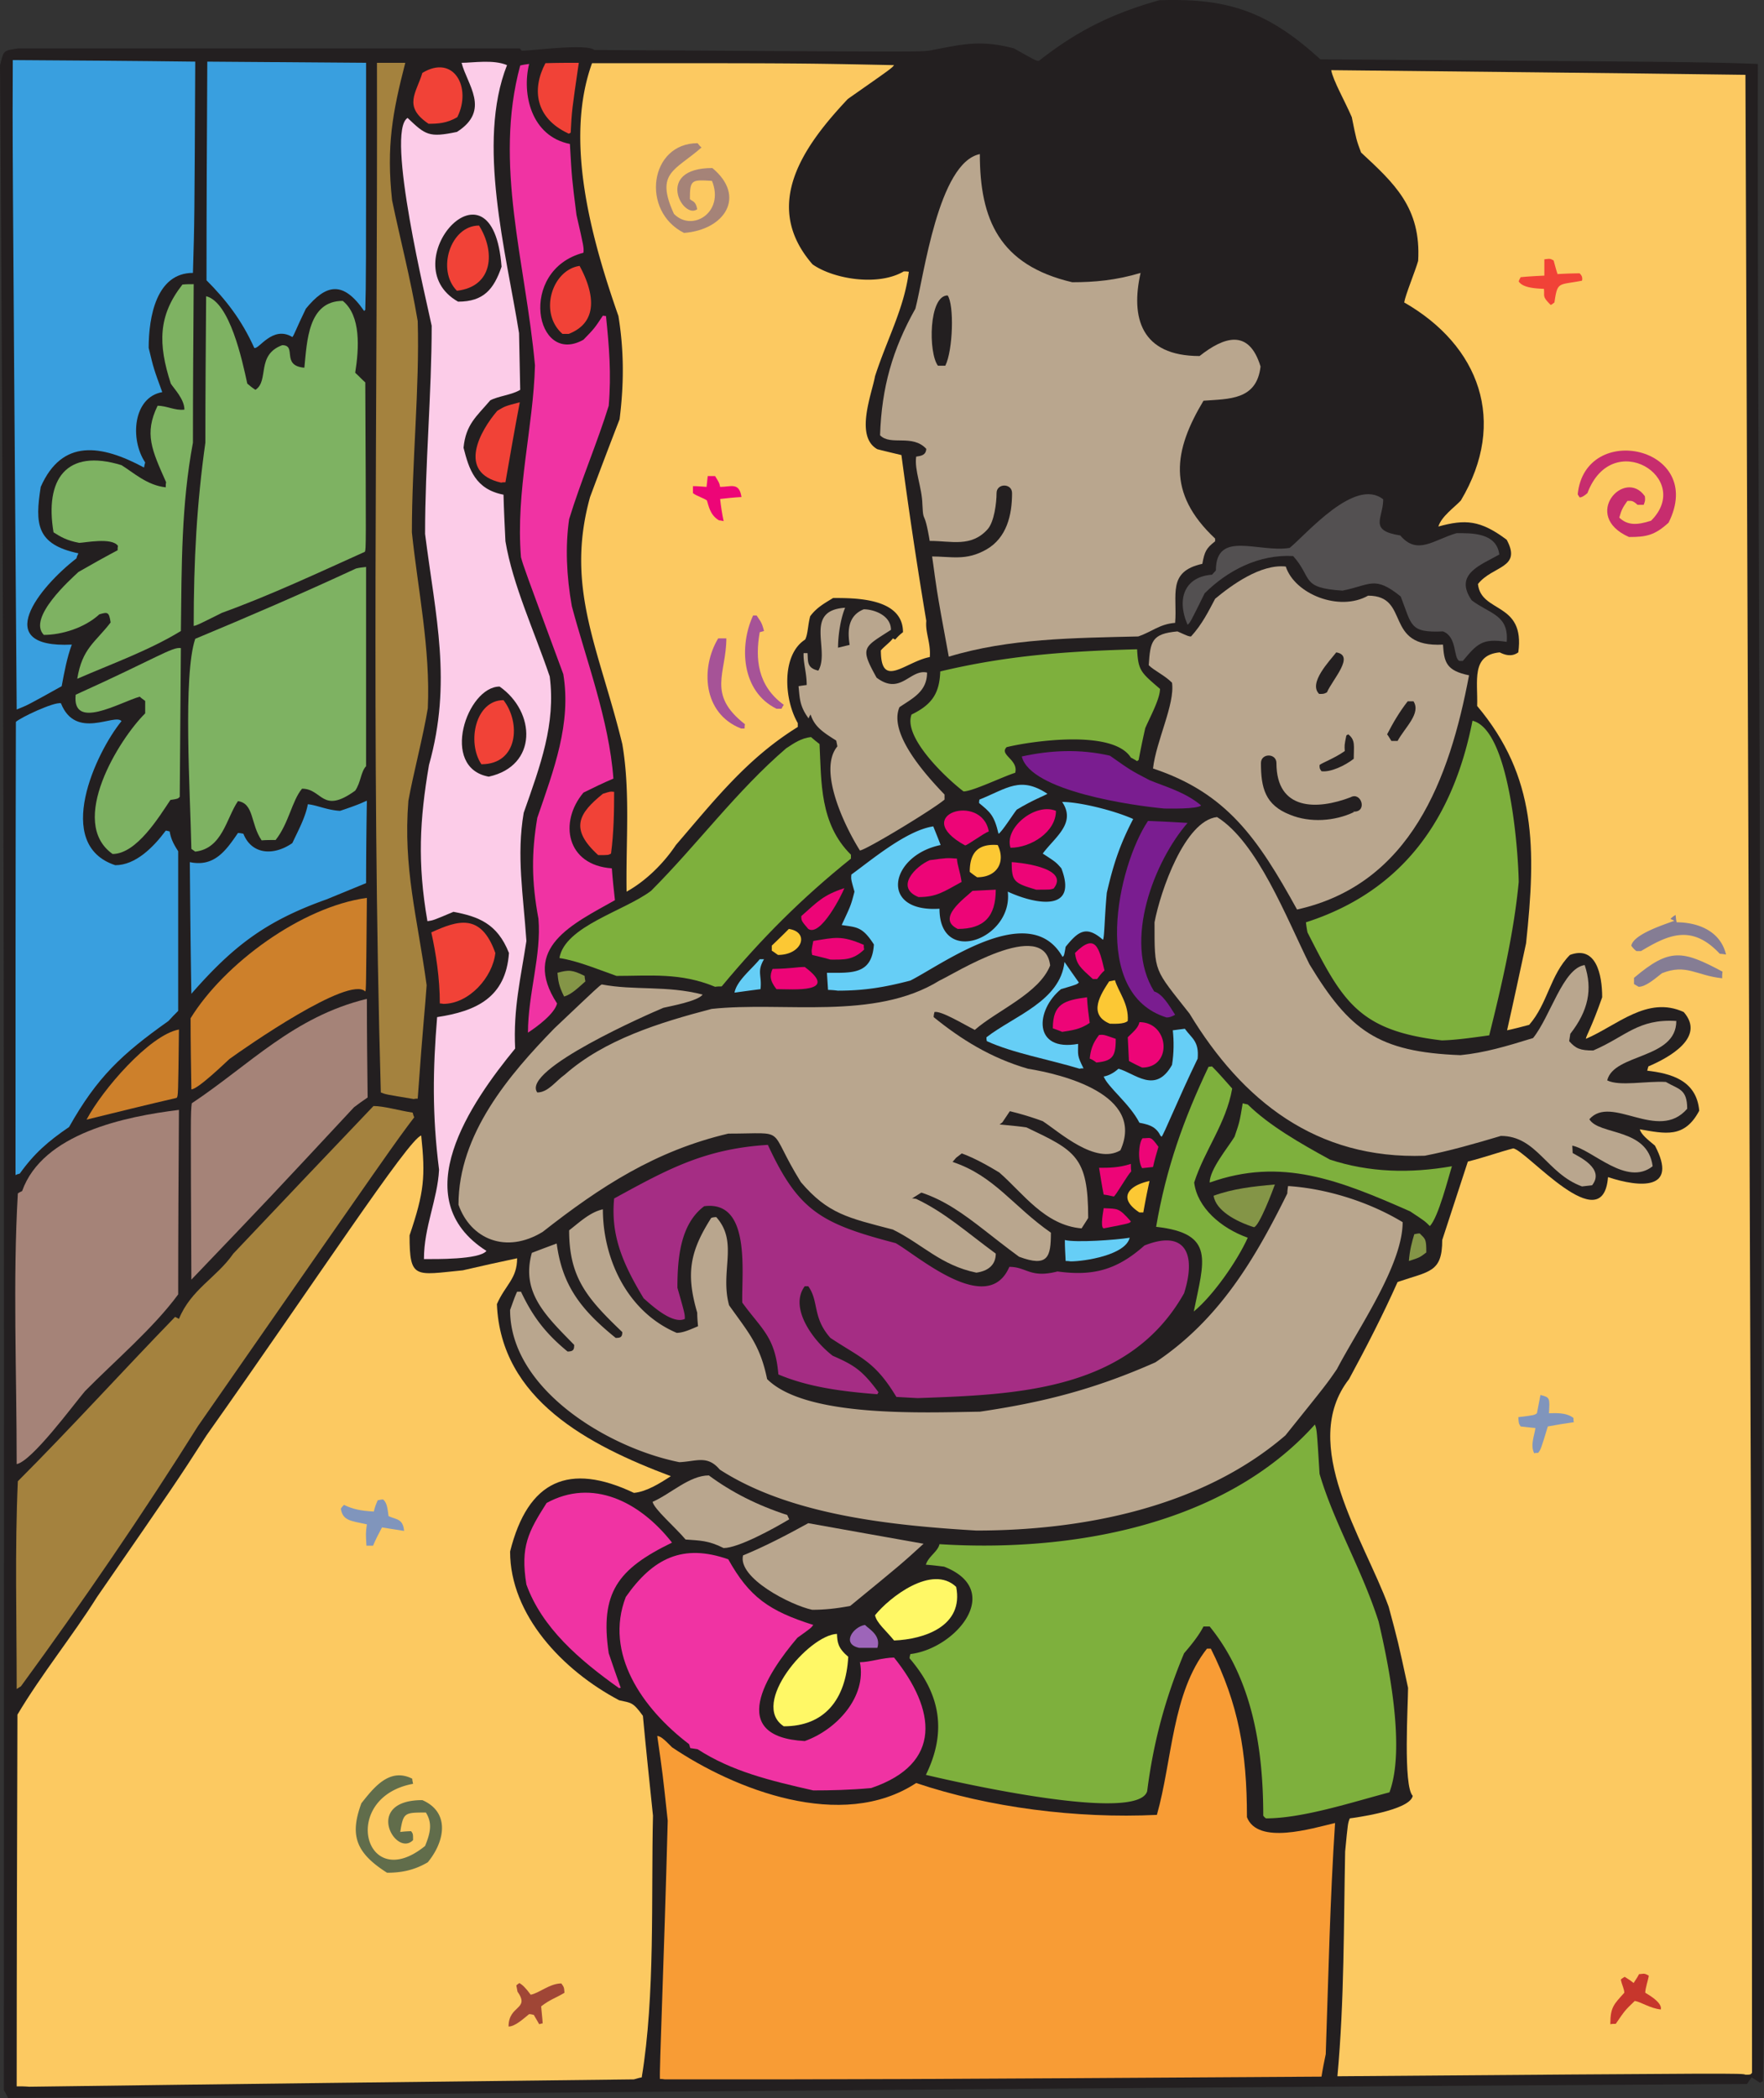 <svg xmlns="http://www.w3.org/2000/svg" width="181.717" height="216.026"><rect width="100%" height="100%" fill="#333333" stroke="none"/><path fill="#231f20" d="M.84 216.026c-.16-.281-.281-.559-.442-.8C.398 145.638.52 75.975 0 6.744c.398-1.598.316-1.52 1.879-1.758h51.668c.082.078.121.16.2.238 1.12 0 6.64-.758 7.48-.078 33.035.2 33.035.2 34.433.078 3.278-.598 5.16-1.2 8.797-.238 2.281 1.281 2.281 1.281 2.563 1.281 3.878-3.043 7.437-4.844 12.398-6.242 7.035-.238 11.156 1.121 16.594 6.082 39.394.277 39.394.277 45.074.476-.082 20.88.316 94.465.559 185.688.039 7.238.16 14.437-.04 22.035a.606.606 0 0 0-.28.16c-.321-.199-.602-.402-.88-.562-.203.242-.32.48-.48.68-59.871.363-119.7.8-179.125 1.44"/><path fill="#fcc961" d="M2.996 214.866c-.437-.04-.879-.04-1.277-.04 0-12.757.039-25.515.078-38.273 2.441-4.117 5.719-8.16 8.2-12.117 8.237-11.918 8.237-11.918 11.276-16.637 11.239-15.879 20.836-30.554 22.118-30.875.441 4.2.32 5.801-1.2 10.278 0 4.558.559 4.082 5.477 3.601 1.879-.441 3.719-.84 5.602-1.242 0 2.121-1.204 2.723-2.083 4.719.403 9.8 9.399 14.52 17.918 17.718-1.16.758-2.52 1.602-3.8 1.72-6.676-3.16-10.918-1.321-12.758 6.038 0 6.52 5.398 12.239 11.238 15.317 1.242.281 1.403.16 2.442 1.601.32 3.438.68 6.836 1.039 10.278-.2 8.398.238 18.476-1.16 26.953-.282.043-.52.12-.801.203-20.754.238-41.551.476-62.309.758"/><path fill="#f89c35" d="M68.465 214.108c-.2-.043-.36-.043-.48-.043-.079-.758.402-11.555.8-26.594-.52-4.84-.52-4.84-1.078-8.719.398 0 .918.563 1.52 1.16 6.398 4.32 17.476 8.72 25.152 3.68 7.48 2.52 16.52 3.68 24.797 3.281 1.597-5.64 1.558-12.558 5.16-17.117h.398c2.84 5.676 3.72 10.598 3.72 17.356 1.12 2.879 6.679 1.16 9.077.597-.52 7.84-.68 15.68-.96 23.797-.157.762-.317 1.52-.438 2.32-45.633.282-45.633.282-67.668.282"/><path fill="#fcc961" d="M137.773 213.788c.72-7.84.641-15.637.797-23.157.282-2.922.282-2.922.48-3.398.321-.043 6.2-.8 6.481-2.32-1-1-.48-9.438-.48-11.118-1.04-4.8-1.04-4.8-2-8.359-2.559-7-9.317-16.719-4.078-23.437 1.797-3.317 3.52-6.676 5-9.997 3.277-1.12 4.597-.96 4.597-4.32.88-2.68 1.762-5.398 2.64-8.078 1.88-.48 3.157-.96 4.68-1.36 1.4.239 9.239 9.52 9.758 2.962 3.278 1.078 7.278 1.398 4.836-3.243-.718-.597-1.437-1.156-1.558-1.68 2.601.442 4.597.962 6.12-1.917-.28-3.16-2.96-3.84-5.359-4.121.04-.16.079-.32.118-.438 2.16-.922 5.922-3 3.64-5.601-3.758-1.72-6.879 1.402-10.078 2.761.04-.36.559-1.082 1.68-4.281 0-2.36-.64-5.36-3.32-4.36-2.04 2.044-2.278 5-4.2 7.2-.757.203-1.52.402-2.277.562.68-3 1.316-6 1.957-8.96 1.043-9.758 1.082-17.157-5.039-24.434.082-2.602-.637-5.238 2.32-5.52.48.239 1.2.52 1.918 0 .723-5.238-3.836-4-4.156-7.039 1.52-1.918 4.559-1.597 2.96-4.558-2.722-2.04-4.28-2.121-7.038-1.36.316-1.039 1.637-1.96 2.316-2.68 4.84-8.117 1.922-15.956-5.836-20.394.118-.762 1.16-3.281 1.438-4.281.32-5.48-2.48-8-5.88-11.156-.48-1.282-.48-1.282-.956-3.641-.723-1.68-1.922-3.758-2.121-4.84 14.234.16 28.433.281 42.672.48.68 175.329.68 175.329.68 205.723-.16.2-.16.2-.68.2-.36-.16-.36-.16-42.032.16"/><path fill="#a04636" d="M52.387 208.667c0-2.239 2.242-1.72.922-3.598-.04-.242-.082-.442-.121-.64.082-.079.199-.16.32-.24.281.161.64.481 1.16 1.2.879-.16 1.96-1.16 3.16-1.16.281.398.281.398.32.96-.84.52-1.48.68-2.402 1.4.043.558.121 1.12.16 1.757-.117 0-.238.043-.36.082-.198-.36-.398-.68-.558-.96-.16-.04-.32-.079-.48-.079-.598.477-1.442 1.277-2.121 1.277"/><path fill="#c7362c" d="M165.887 208.428c0-1.761.36-2.039 1.437-3.238 0-.402-.238-.762-.355-1.363.117-.118.277-.2.398-.278.32.2.64.399.918.64.2-.32.402-.6.563-.92.398 0 .476-.161 1 .16-.043.398-.364 1.28-.364 1.76.043.04 1.801.958 1.602 1.72-1.121-.121-2-.762-2.68-.88-1 .958-1 .958-1.96 2.36-.2 0-.4 0-.56.04"/><path fill="#616d4b" d="M39.871 192.83c-3.281-2.078-3.84-3.917-2.64-7.16 1.242-1.558 2.878-3.718 5.238-2.52 0 .161.043.321.082.524-7.598 1.399-5 11.477 1.238 6.399.563-1.364.762-2.364.082-3.442-2.2 0-2.32 0-2.64 2a10.73 10.73 0 0 1 1.12-.078c.2.278.2.278.2.918-1.801 1.84-5.16-4.117.957-4.117 2.844 1.238 2.363 4.2.562 6.398-1.48.88-2.879 1.079-4.199 1.079"/><path fill="#7eb03d" d="M130.414 187.233a.952.952 0 0 1-.281-.281c0-7.04-1.16-14.118-5.52-19.477h-.636c-.52 1-1.282 1.918-2 2.758-1.922 4.601-3.16 9.121-3.801 14.2-.961 3.276-19.278-.84-22.797-1.68 2.242-4.56 1.402-8.438-1.68-12 0-.157.043-.278.082-.438 4.68-.559 9.719-6.559 3.477-9-.637-.078-1.238-.16-1.88-.2.243-.84 1.243-1.359 1.403-2.116 13.278.84 29.235-1.801 38.672-12.32.2.519.2.519.48 5.077 1.481 5.043 4.317 9.72 6.079 15.2 1.039 4.398 2.8 13.078 1.12 17.597-3.8 1-8.917 2.68-12.718 2.68"/><path fill="#f033a3" d="M83.781 184.354c-4.437-1-8.398-1.96-11.918-4.242-.238-.04-.52-.078-.758-.117-.039-.16-.082-.282-.12-.403-4.84-3.68-8.758-9.36-6.52-15.156 2.8-4 5.879-5.52 10.558-3.879 2.16 3.879 4.2 5.32 8.758 6.758-.238.32-.238.32-1.636 1.32-3.204 3.758-7.32 10.2.757 10.637 3.282-1.16 6.399-4.559 5.68-8.117 1 0 2.398-.48 3.52-.48 4.277 5.32 5.078 10.917-2.36 13.437-2.199.199-4.16.242-5.96.242"/><path fill="#fff866" d="M80.742 177.752c-3.52-2.277 2.559-9.398 5.48-9.515.04.879.079 1.437 1.16 2.36-.241 4.398-2.44 7.155-6.64 7.155"/><path fill="#8095bc" d="M37.75 159.155c-.078-1.278-.078-1.278.043-2.2-1.64-.359-2.48-.359-2.68-1.597.078-.16.2-.281.317-.402.96.441 1.64.601 3.082.683.078-.402.238-.8.398-1.16.2-.043.399-.082.563-.082.398.36.437.879.558 1.719.801.363 1.48.242 1.598 1.52-.758-.118-1.52-.239-2.277-.36-.32.601-.641 1.203-.922 1.879h-.68"/><path fill="#a4823e" d="M1.719 173.913c0-7.2-.2-14.395.12-21.395 5.477-5.48 10.837-11.398 16.196-16.918.121.043.238.121.399.203 1.242-3.043 3.878-4.242 5.601-6.722 4.797-5.079 9.637-10.157 14.438-15.196 1.078 0 2.52.442 4.039.68.039.16.078.32.16.48-2 2.641-2 2.641-22.277 31.793-5.641 9-11.918 18.157-18.239 26.797-.117.078-.277.16-.437.278"/><path fill="#f033a3" d="M63.785 173.834c-4.117-2.917-7.957-6.238-9.558-10.68-.637-3.917.199-5.437 2.082-8.398 4.68-2.558 9.558-.199 12.918 4.082-5.602 2.72-7.442 5.157-6.52 11.395.398 1.16.8 2.36 1.238 3.562-.078 0-.12 0-.16.04"/><path fill="#9d65b9" d="M88.5 169.674c-1.84-.398-.637-2.16.602-2.36.441.442 1.68 1.08 1.28 2.36H88.5"/><path fill="#fff866" d="M92.102 168.917c-.84-1.04-1.801-1.801-1.961-2.602 1.48-1.84 5.879-5.277 8.359-2.918.8 4.039-3.281 5.398-6.398 5.52"/><path fill="#b9a68e" d="M83.664 165.756c-2.242-.48-7.68-3.28-7.121-5.601 2.16-.88 4.48-2.078 6.719-3.317 3.96.72 7.879 1.399 11.879 2.118-2.282 2.082-2.282 2.082-7.559 6.402-1.441.277-2.68.398-3.918.398m-9.121-6.359c-1.598-.8-2.438-.762-3.918-.879-1.078-1.281-3.238-3.121-3.398-3.879 1.84-.8 3.796-2.719 5.796-2.719 2.32 1.72 5 3.079 8.079 4.079.043.117.12.277.199.437-1.598.961-5.239 2.961-6.758 2.961"/><path fill="#b9a68e" d="M100.578 157.596c-8.758-.52-19.195-1.597-26.433-6.277-1.282-1.52-2.399-.84-4.16-.762-7.4-1.48-17.438-7.558-17.438-15.676.242-.64.441-1.28.723-1.879h.398c1.121 2.36 2.36 4.16 4.8 6.16.637 0 .68-.242.68-.683-2.84-2.918-5.52-5.355-4.359-9.477.84-.32 1.68-.64 2.559-.96.558 4.199 2.359 6.718 6.078 9.718.441 0 .68-.039.68-.597-3.637-3.48-5.477-5.602-5.477-10.48 1.039-.802 2.156-1.88 3.476-2.161 0 5 2.442 10.52 7.602 12.719.676 0 1.438-.36 2.2-.68-.044-.48-.083-.96-.083-1.398-1.199-4.082-.719-6.36 1.442-9.758a1.66 1.66 0 0 1 .52-.082c2.32 2.601.359 5.558 1.32 9.078 1.957 2.762 3.199 4.078 3.917 7.598 4 4 16.196 3.441 21.915 3.359 6.519-.957 11.84-2.316 18.078-5.078 6.597-4.399 10.277-10.676 13.597-17.395 0-.242.04-.52.078-.761 3.762.242 8.16 1.52 11.801 3.718 0 4.442-4.64 11.04-6.762 15.118-1.039 1.519-1.039 1.519-5.316 6.84-8.64 7.437-20.918 9.796-31.836 9.796"/><path fill="#a58378" d="M1.719 150.756c0-9.437-.403-18.953.12-27.87.157-.122.278-.16.438-.243 2.121-5.957 10.637-7.68 16.157-8.36-.04 6.282-.079 12.641-.079 18.997-2.52 3.441-6.558 6.879-9.597 9.96-1.16 1.36-5.442 7.2-7.04 7.516"/><path fill="#8095bc" d="M158.047 149.64c-.438-.84.043-1.88.121-2.602-.559-.04-1.04-.118-1.52-.16-.199-.317-.199-.317-.242-.958 1.64-.199 1.64-.199 1.922-.402.121-.64.238-1.277.36-1.879 1 .242.96.32.878 1.88.641 0 1.723-.118 2.52.48 0 .16 0 .28.043.44-.879.122-1.8.278-2.68.438-.722 2.364-.722 2.364-1 2.723-.16 0-.281 0-.402.04"/><path fill="#a52d84" d="M94.54 143.96c-.759-.04-1.481-.079-2.2-.122-2.238-3.718-3.68-3.996-6.797-6.078-1.879-2.117-1.16-3.758-2.281-5.32h-.36c-1.64 2.203.84 5.602 2.88 7.16 2.198.961 3.038 1.48 4.718 3.762a.81.81 0 0 0-.117.199c-3.602-.281-7.082-.723-10.2-2.039-.32-3.883-1.718-4.64-3.718-7.398-.082-3.122.918-10.56-3.922-9.922-2.477 1.843-2.758 5.402-2.758 8.398.762 2.68.762 2.68.762 3.203-1.32.637-3.68-1.64-4.242-2.12-2.2-3.641-3.399-6.52-3.04-10.278 5.481-3 9.32-5.121 15.837-5.52 3.16 6.84 5.52 8.117 13.16 10.117 2.117 1.16 9.476 7.68 11.715 2.442 1.8 0 2.12 1.2 4.96.476 3.56.48 6.04-.078 8.958-2.675 4.12-1.641 5.402.757 4.082 4.918-5.68 10.078-17.278 10.437-27.438 10.796"/><path fill="#7eb03d" d="M122.977 135.042c1.039-5.2 2.277-8.04-3.88-8.72 1.04-6.077 2.837-11.077 5.4-16.476.116 0 .237-.039.358-.039.72.719 1.399 1.52 2.079 2.277-.641 3.641-2.84 6.32-3.918 9.68.32 2.559 2.718 4.68 5.52 5.68-1.083 2.398-3.563 5.957-5.56 7.597"/><path fill="#a58378" d="M19.715 131.76c-.082-17.113-.082-17.113.039-18.156 5.96-3.957 10.48-8.918 18.039-10.754 0 3.356.039 6.797.078 10.156-.48.32-.922.641-1.398 1-8.641 9.278-8.641 9.278-16.758 17.754"/><path fill="#b9a68e" d="M100.578 131.042c-3.68-.758-5.52-2.918-8.598-4.438-4.597-1.2-6.68-1.602-9.476-4.879-3.602-5.8-1.16-5-7.48-5-7.477 1.758-13.157 5.438-19.118 10.117-3.797 2.32-7.437.723-8.676-2.797 0-7.28 5.239-13.398 9.88-18.16 4.558-4.316 4.558-4.316 4.878-4.52 3.36.641 6.676.083 10.395 1.044-.477.68-3.36 1.199-4.04 1.36-1.437.597-14.714 6.398-12.995 8.718 1.12 0 1.879-1.16 2.84-1.84 4.078-3.602 9.757-5.36 15.117-6.762 7.398-.797 16.757 1.242 23.476-2.918 1.438-.64 10.797-6.597 11.399-1.558-1.121 2.879-5.48 4.636-7.762 6.636-1.117-.558-3.477-2-4.156-1.84-.043.16-.082.364-.082.524 2.758 2.238 5.84 4.195 9.718 5.316 3.48.563 12.118 2.641 9.52 8.399-2.563 1.52-6.281-1.88-8-3-3.36-1.238-7.16-1.957-10.36-1.676v.516c1.36 1.363 6.36 1.441 8.68 1.8 5.04 2.399 6.36 3 6.36 9.32-.2.36-.442.68-.68 1.079-3.8-.32-6.04-3.64-8.48-5.758-4.157-2.52-6.04-2.879-10.196-2.48-.043.238-.082.48-.082.68 1.16.84 3.48.398 5.48.718 4.317 1.441 6.2 4.559 10.118 7.281 0 2.477-.281 3.598-3.281 2.477-5.317-3.879-7.918-7.035-14.235-7.356-.043.16-.082.32-.082.477.36.562 2.64.762 3.719.922 2.96 1.398 5.203 3.437 8.2 5.637 0 1.203-.84 1.8-2 1.96"/><path fill="#66cef6" d="M110.297 129.881c-.2-.039-.36-.039-.52-.039-.039-.719-.082-1.441-.082-2.16 1.121.281 5.243 0 6.68-.238-.437 1.8-4.68 2.437-6.078 2.437"/><path fill="#849547" d="M145.133 129.842c.078-1.078.316-1.96.558-2.758.2-.043.399-.082.559-.082.602.602.68.563.68 1.961-.68.52-.68.52-1.797.88"/><path fill="#fccce8" d="M43.672 129.643c0-3.32 1.398-6.121 1.558-9.2-.722-5.679-.64-10.359-.199-15.714 3.996-.602 7.078-2 7.399-6.602-1.2-3.039-3.16-3.757-5.72-4.238-2.081.88-2.081.88-2.679.961-1.043-6-.8-10.437.16-16.078 2.399-8.559.68-15.238-.402-23.797 0-7.238.68-14.394.68-21.433-.438-2.16-4.797-19.997-2.48-21.399 1.843 1.762 2.202 2.043 5.081 1.441 3.52-2.238 1.04-4.878.48-7.117 1.16 0 3.278-.36 4.68.239-3.16 8-.082 19.316 1.239 27.593.039 1.961.078 3.883.12 5.84-.839.52-2.241.64-3.081 1.078-1.438 1.684-2.52 2.48-2.758 4.883.559 2.2 1.2 4.277 4.117 4.836.043 1.602.121 3.2.2 4.8.761 4.52 2.96 9.2 4.562 13.919.637 4.879-.961 9.156-2.68 14.035-.761 4.441-.039 8.441.278 13.2-.598 3.917-1.36 6.956-1.16 11.077-4.56 5.559-11.438 15.438-2.958 20.836-.722.918-5.32.84-6.437.84"/><path fill="#ed0577" d="M113.695 126.483c-.398-.121 0-1.918 0-2.078 1.48.078 1.52-.082 2.801 1.36-.121.198-.121.198-2.8.718"/><path fill="#849547" d="M129.176 126.362c-1.883-.598-3.922-1.719-4.16-3.238 1.957-.72 4.039-.961 6.316-1.16-.2.558-1.598 4.28-2.156 4.398"/><path fill="#7eb03d" d="M147.293 126.245c-.523-.52-.523-.52-2.043-1.52-7.277-3.203-13.238-5.601-20.637-2.96 0-1.36 1.88-3.598 2.563-4.72.52-1.52.52-1.52.84-3.441.16.043.32.082.52.121 2.198 2.16 5.398 4 8.476 5.68 4.039 1.32 8.199 1.437 12.558.68-.36 1.12-1.398 5.277-2.277 6.16"/><path fill="#fcc834" d="M117.375 124.842c-2.32-1.52-1.04-2.797 1.043-3.238a73.058 73.058 0 0 0-.64 3.238h-.403"/><path fill="#ed0577" d="M114.734 123.202c-.359-.078-.675-.157-1.039-.2-.199-.957-.32-1.84-.476-2.757 1.039 0 2.039 0 3.277-.403 0 .242 0 .524.04.762-.481.52-1.598 2.52-1.802 2.598"/><path fill="#b9a68e" d="M162.969 122.163c-3.64-1.32-4.64-5.2-8.36-5.2-2.68.801-5.359 1.563-7.84 2.04-11.195.402-18.796-5.676-24.234-14.637-3.68-4.676-3.601-4.157-3.601-9.399.601-3.199 3.12-10.476 6.441-10.836 4.156 2.598 7.117 10.317 9.516 15.157 4.12 6.8 7.039 9.039 15.558 9.359 2.48-.242 4.762-.922 7.48-1.762 1.798-2.238 3.079-7.195 5.317-7.515.84 2.515.36 4.718-1.48 7.078-.04.238-.078.476-.118.758.68.761 1.118.96 2.48.96 3.36-1.44 4.599-3.28 8.556-3.039 0 3.957-6.438 3.32-7.118 6.118 1.282.64 4.04.043 6.04.16 1.28.762 2.199.68 2.199 2.762-3 3.476-7.797-1.52-10.078 1.078 1 1.68 6 .84 6.52 4.84-2.68 2.12-6.161-1.68-8.278-2.122 0 .204.039.48.039.762.597.36 3.36 1.598 2 3.32-.36.04-.68.079-1.04.118"/><path fill="#399fdf" d="M1.598 121.002c0-15.515 0-31.07.039-46.668.441-.44 3.922-2.082 4.64-1.921 1.52 3.84 5.559 1 6.239 1.84-2.641 3.238-7.079 12.718-.641 14.835 2.082 0 3.922-1.84 5.2-3.558.12 0 .241.043.402.082.117.64.277 1.117.878 2.039v16.437c-.359.36-.68.68-1 1.04-4.8 3.398-7.359 5.796-10.238 10.917-2.12 1.442-3.601 2.72-5.078 4.797-.16.043-.32.082-.441.16"/><path fill="#ed0577" d="M117.656 120.284c-.48-.758-.36-2.598.04-3.078.878 0 .8-.282 1.64.878-.2.68-.402 1.36-.559 2.079-.359.043-.761.082-1.12.12"/><path fill="#66cef6" d="M119.535 116.924c-.52-1.078-1.48-1.16-2.16-1.32-1-1.957-3.238-3.637-3.68-4.758.48-.078 1.04-.36 1.52-.8 1.68.44 3.8 2.68 5.52-.399.199-1.2.199-2.48.081-3.559.399-.043.84-.12 1.239-.16.718.996 1.48 1.278 1.32 3.078-2 4.118-3.52 7.918-3.719 8.04l-.12-.122"/><path fill="#cd802b" d="M8.918 115.284c1.598-3.04 6.477-8.715 9.516-9.278-.079 6.84-.079 6.84-.239 7.04-3.12.722-6.199 1.48-9.277 2.238"/><path fill="#a4823e" d="M42.629 113.166c-2.918-.48-2.918-.48-3.399-.68-1-35.394-.32-70.948-.398-106.019h2.918c-1.32 5.117-1.96 8.598-1.36 14.157.84 4.039 1.88 7.957 2.641 12.437.2 6.918-.601 14.438-.601 21.754.601 5.8 1.922 12 1.64 18.117-.48 2.922-1.52 6.84-2 9.52-.558 6.918.918 11.957 1.88 18.996-.16 2.398-.36 3.8-.919 11.676-.12 0-.281 0-.402.043"/><path fill="#cd802b" d="M19.715 112.166c-.04-2.398-.082-4.878-.082-7.32 3.48-5.637 11.437-11.476 18.16-12.394-.082 9.476-.082 9.476-.164 9.636-1.68-1.68-12.395 5.797-13.996 6.957-.32.282-3.238 3.122-3.918 3.122"/><path fill="#66cef6" d="M111.219 110.045c-3.32-1-6.84-1.597-9.559-2.84-.043-.16-.043-.28-.043-.398 2.84-2.2 7.602-3.719 8.04-7.758.48.68.96 1.399 1.48 2.118-.2.199-.2.199-1.84.683-2.64 2.156-2.918 6.477 1.762 5.637 0 1.16-.122 1.16.558 2.52-.16 0-.32 0-.398.038"/><path fill="#ed0577" d="M117.656 109.924a18.943 18.943 0 0 1-1.36-.68c-.038-.84-.081-1.636-.12-2.437.52-.52 1.082-.96 1.199-1.558 3.082 0 3.441 4.675.281 4.675m-4.718-.519c-.2-.16-.442-.32-.68-.399.12-1.12.398-1.68.96-2.437.477-.043.477-.043 1.72.398 0 1.758-.282 2.278-2 2.438"/><path fill="#7eb03d" d="M148.531 107.127c-8.597-1-10.238-4.039-13.84-11.12a10.264 10.264 0 0 1-.16-1.04c10.078-3.238 15.2-10.797 17.156-20.754 3.84.918 4.72 13.477 4.762 16.598-.48 5.117-1.719 10.516-3.039 15.797-1.723.238-3.398.48-4.879.52"/><path fill="#f033a3" d="M54.387 106.327c0-3.961 1.402-8 1.082-11.72-.723-3.878-.723-6.796-.121-10.398 1.718-4.996 3.52-9.714 2.68-14.796-4.079-11.036-4.079-11.036-4.36-12.036-.559-6.84 1.281-13.398 1.441-19.757-.96-10.598-4.28-20.676-1.52-30.875.278-.078.599-.118.919-.16-.762 3.082.199 7.44 4.199 8.238.2 3.52.2 3.52.68 7.32.761 3.32.761 3.32.718 3.879-6.835 1.8-4.957 11.758 0 8.957 1.122-1.156 1.122-1.156 2-2.477.082 0 .2.04.32.04.321 3.117.56 5.917.282 9.238-1.16 3.758-2.879 7.758-4.078 11.676-.402 2.761-.281 5.84.277 8.96 1.442 5.438 3.84 11.715 4.282 17.754-1.04.442-2.04.922-3.083 1.442-2.558 3.039-1.757 7.476 2.922 7.797.078 1.082.2 2.199.32 3.28-4.32 2.438-9.718 4.88-5.96 10.638-.278 1.082-2.078 2.402-3 3"/><path fill="#ed0577" d="M109.418 106.249c-.36-.16-.64-.243-.961-.364 0-2.558 1.2-2.879 3.52-3.199.039.883.16 1.762.28 2.64-1 .68-1.839.762-2.839.923"/><path fill="#fcc834" d="M114.336 105.409c-2.36-.961-.879-3.121-.078-4.36.199-.043.398-.082.597-.12.36 1.198 1.442 2.437 1.32 4.198-.398.36-1.48.282-1.839.282"/><path fill="#7a1d90" d="M120.176 104.768c-7.918-2.441-5.04-15.559-1.918-20.238 1.316.043 2.719.12 4.078.203-3.402 3.918-6.68 12.156-3.441 17.355.84.239 1.523 1.399 2.16 2.399-.36.199-.598.281-.88.281"/><path fill="#f14237" d="M45.668 103.366c-.16-.04-.277-.04-.36-.04 0-2.597-.398-5.16-.878-7.32 2.718-1.238 5.117-2.039 6.597 2.121-.277 2.52-2.718 5.239-5.359 5.239"/><path fill="#849547" d="M58.11 102.608c-.563-1.121-.602-1.602-.684-2.442 1.16-.316 1.52-.316 2.8.32 0 .204.04.364.079.563-.68.598-1.438 1.36-2.196 1.559"/><path fill="#399fdf" d="M19.715 102.327c-.082-4.559-.121-9.078-.16-13.555 2.48.52 3.68-1.121 4.957-3 .203 0 .363.039.562.078.84 2.121 3.078 2.32 5.04.961.64-1.36 1.359-2.68 1.597-4 .922.082 1.96.602 3.32.68 2.282-.758 2.399-.918 2.762-1.04a547.538 547.538 0 0 0-.082 8.481l-4.078 1.676c-6.32 2.242-9.68 4.879-13.918 9.719"/><path fill="#66cef6" d="M75.664 102.21c.238-1.243 1.758-2.403 2.598-3.442h.441c-.762 1.32-.2 1.64-.36 3.082-.921.117-1.8.238-2.679.36m10.636-.204a8.61 8.61 0 0 0-1-.078c-.038-.601-.077-1.16-.116-1.761 2.597 0 4.636.203 4.84-2.918-1.204-1.88-1.801-1.758-3.32-2 .956-2.04.956-2.04 1.32-3.438-.364-1.281-.364-1.281-.32-1.762 1.995-1.437 5.675-4.558 8.437-4.957.238.598.52 1.278.757 1.918-5.238 1.078-6.398 6.957-.117 6.559 0 6 7.598 3.078 7.035-1.758 2.762 1.277 7.282 2.2 5.52-2.402-.559-.637-.559-.637-1.918-1.52 1.238-1.68 3.48-3.117 2-5.316 1.8 0 5.36.879 7.316 1.758-1.359 2.601-2.039 4.64-2.718 7.601-.239 2.559-.239 4.676-.399 4.836-1.762-1.559-2.601-.8-3.84.719-.16.922-.16.922-.32 1.043-3.36-5.961-12.355.758-15.676 2.437-2.761.723-4.84 1.04-7.48 1.04"/><path fill="#ed0577" d="M79.984 101.85c-.722-.922-.68-1.441-.402-2.082 2.082-.039 2.441-.2 3.32-.2 3.641 2.72-1.238 2.282-2.918 2.282"/><path fill="#7eb03d" d="M73.664 101.608c-3.559-1.48-6.68-1.121-10.156-1.121-2.04-.719-4.04-1.559-5.88-1.84.56-3.277 6.677-4.836 9.438-6.918 4.758-4.758 8.797-10.277 13.918-14.676.797-.52 1.52-1.043 2.559-1.16.277.238.559.48.879.719.2 3.879 0 8.199 3.238 11.398v.399c-5.078 4.082-9.156 8.16-13.316 13.16-.239 0-.438 0-.68.039"/><path fill="#857d94" d="M168.805 101.608c-.16-.078-.32-.2-.48-.281v-.637c3.679-3.121 5-2.84 9.12-.64-.039.199-.039.437-.039.679-2.68-.281-3.68-1.52-6.199-.52-.762.598-1.68 1.399-2.402 1.399"/><path fill="#ed0577" d="M112.578 100.807c-1.281-1.16-1.68-1.48-1.84-2.68 2.117-2.12 2.48-.558 3.04 1.801-.282.238-.52.559-.762.88h-.438m-27.035-2.001c-.64-.2-1.281-.32-1.879-.48-.082-.438-.082-.438.117-1.438 2.242-.36 2.88-.601 5.2.399 0 .16 0 .32.042.48-1.16 1.121-2.082 1.04-3.48 1.04"/><path fill="#fcc834" d="M80.145 98.327c-.243-.16-.442-.32-.641-.438v-.52a80.146 80.146 0 0 0 1.758-1.718c2.16.316 1.402 2.676-1.117 2.676"/><path fill="#857d94" d="M177.164 98.21c-2.918-3.122-5.36-1.922-8.117-.282h-.48c-.2-.16-.399-.36-.52-.558.238-1.16 3.238-2.121 4.437-2.559-.16-.082-.277-.121-.398-.203.16-.16.32-.277.52-.399.039.239.039.52.12.758 2.04 0 4.481.801 5.079 3.32a4.698 4.698 0 0 0-.64-.078"/><path fill="#ed0577" d="M83.262 95.65c-.68-.8-.719-.839-.719-1.32 1.68-1.48 2.238-2.16 4.437-2.878-.238.636-2.437 5.039-3.718 4.199m15.398-.001c-2.238-1.081.68-3.12 1.52-3.921.8-.04 1.597-.078 2.398-.121 0 2.762-1.2 4.043-3.918 4.043"/><path fill="#b9a68e" d="M133.613 93.65c-4.039-7.32-7.238-12-14.836-14.519.32-2.84 2.278-6.636 1.957-8.836-.757-.761-1.84-1.242-2.398-1.8.16-2.48.32-3.243 2.96-3.48 1.161.519 1.161.519 1.4.519 1.16-1.278 1.8-2.598 2.48-3.88 1.68-1.398 4.68-3.597 7.277-3.32.922 2.84 5.52 4.68 8.48 3 4.438 0 1.516 5.36 7.715 5.04.122 1.8.32 2.68 2.684 3.16-2 10.636-6 21.515-17.719 24.117"/><path fill="#ed0577" d="M94.621 92.37c-2.48-1-.281-3.2 1.16-3.801 1.758-.238 1.758-.238 2.797-.16.043.722.32 1.28.48 2.402-1.84 1-2.558 1.559-4.437 1.559"/><path fill="#fcc961" d="M64.547 91.811c-.082-5.16.398-10.32-.442-15.2-2.398-9.835-5.918-16.077-3.32-25.433 1-2.68 2-5.32 3.04-8 .48-3.8.44-7.199-.118-10.636-2.8-8-5.598-18.079-2.719-26.036 21.274 0 21.274 0 31.114.2-.243.32-.243.32-4.758 3.48-4.52 4.797-8.961 10.918-3.64 17.035 2.16 1.52 6.757 2.281 9.398.723.16 0 .32 0 .52.039-.481 3.797-2.243 6.918-3.481 10.758-.32 1.797-2.118 6.199.242 7.515.797.203 1.637.403 2.476.602a512.597 512.597 0 0 0 2.563 17.078c-.121 1.2.48 2.277.36 3.719-2.52.48-5.04 3.36-5.04-.68.278-.36.957-.84 1.238-1.242.082.043.16.082.243.121a4.84 4.84 0 0 1 .797-.758c0-3.562-4.997-3.52-7.2-3.52-.918.56-1.718 1-2.36 1.88-.237.878-.237 1.878-.519 2.398-2.437 1.559-2.199 6.121-.757 8.598v.402c-5.239 3.238-8.598 7.559-12.559 12.156-1.281 1.922-3.121 3.719-5.078 4.801"/><path fill="#ed0577" d="M106.738 91.608c-2.281-.676-2.52-.84-2.52-2.836.321 0 6.118.477 4.321 2.719-.36.117-.36.117-1.8.117"/><path fill="#fcc834" d="M100.66 90.33a9.452 9.452 0 0 1-.762-.558c0-1.961.84-2.922 2.88-2.762.84 1.719-.04 3.32-2.118 3.32"/><path fill="#f14237" d="M61.625 88.05c-2.996-2.72-2-4.317.48-6.317.762-.242.762-.242 1.16-.2 0 2.04-.038 4.239-.32 6.356-.277.16-.277.16-1.32.16"/><path fill="#7eb262" d="M11.598 87.932c-4.641-3.281.68-11.84 3.359-14.48v-1.278c-.203-.16-.402-.28-.562-.441-2.079.601-6.997 3.52-6.598-.2 8.316-3.757 9.957-4.956 10.836-4.8l-.117 15.316c-.2.203-.2.203-.961.32-1.16 1.723-3.48 5.563-5.957 5.563m8.515-.242c-.16-.121-.277-.2-.398-.281-.121-5.836-.88-17.875.398-21.633 5.48-2.281 10.957-4.64 16.559-7.238.32-.082.68-.121 1.039-.16v20.515c-.559.598-.52 1.64-1.121 2.52-3.438 2.48-3.36-.204-5.477-.204-1.039 1.243-1.36 3.563-2.718 5.282-.524 0-1 0-1.442.039-1.16-1.68-.762-3.797-2.441-4.04-1.2 1.762-1.598 4.88-4.399 5.2"/><path fill="#b9a68e" d="M88.582 87.569c-1.68-2.676-4.32-8.317-2.32-10.715-.04-.242-.078-.402-.121-.602-1.399-.878-2.239-1.441-2.637-2.68a1.3 1.3 0 0 0-.203.403c-.957-1.281-.918-2.16-1.04-3.32.243-.043.52-.082.84-.121 0-1.282-.359-2.239-.32-3.282h.403c.078.801-.121 1.524 1.117 1.801 1.242-2.117-1.559-6.199 2.761-6.476-.8 1.84-1.48 7.238 1 8.476 1.278-1-2.68-6.879.918-8.316 1 0 2.801.597 2.801 2.117-2.84 1.84-3.238 1.762-1.48 4.922 2.48 1.879 3.441-.922 5.199-.524 0 1.961-1.48 2.641-2.84 3.563-1.16 2.676 2.64 6.918 4.64 8.996v.52c-1.16 1-8.16 5.238-8.718 5.238"/><path fill="#ed0577" d="M104.098 87.292c-.68-2.04 2.558-4.68 4.68-3.801 0 2.16-2.56 3.8-4.68 3.8m-4.68-.241c-5.758-3.157 1.723-5.477 2.441-1.438-.558.199-2.199 1.437-2.441 1.437"/><path fill="#66cef6" d="M102.86 85.85c-.442-1.918-.88-2.238-2-3.16 0-.117 0-.238.038-.36 2.88-1.16 4.2-2.437 7-.597-.12.117-1.519.637-3.16 1.637-.28.32-1.597 2.402-1.879 2.48"/><path fill="#7a1d90" d="M119.934 83.252c-3.079-.28-13.797-1.761-14.676-5.359 2.922-.64 5.96-.8 9.078-.082 2.16 1.52 2.16 1.52 4.082 2.52 1.637.68 3.637 1.203 5.316 2.601-.398.399-3.359.32-3.8.32"/><path fill="#7eb03d" d="M99.258 81.49c-1.88-1.44-6.238-5.597-5.356-7.917 2.157-1.04 2.88-2.239 2.957-4.438 6.88-1.64 12.996-2.082 20.278-2.281.12 2.2.36 2.36 2.36 4.078 0 1.043-1.04 2.922-1.52 4.043a87.12 87.12 0 0 0-.68 3.277c-.04.04-.121.079-.16.122a6.55 6.55 0 0 0-.64-.364c-1.88-2.996-10.56-1.636-12.798-1.078-.8.8 1.239 1.281.88 2.64-1.278.4-4.4 1.919-5.321 1.919"/><path fill="#231f20" d="M50.348 79.971c-5.078-.918-2.239-9.277 1.12-9.277 3.72 2.598 3.958 8.16-1.12 9.277m85.785-.558c-.2-.282-.2-.282-.2-.641.2-.2 1.598-.719 2.598-1.441-.039-.598-.039-.598.16-1.598.04-.04.121-.078.2-.121.761.601.562 1.199.562 2.52-.922.722-2.402 1.402-3.32 1.28"/><path fill="#f14237" d="M49.59 78.694c-1.52-2.281-.602-6.602 2.277-6.602 1.801 2.32 1.52 6.602-2.277 6.602"/><path fill="#231f20" d="M143.332 76.292c-.16-.239-.281-.481-.441-.68.64-1.238 1.28-2.32 2.12-3.399h.598c.801 1.239-.879 2.68-1.636 4.079h-.641"/><path fill="#a65397" d="M76.344 75.014c-4-1.562-4.16-6.32-2.36-9.281h.84c0 3.601-2.039 5.762 1.918 8.84-.039.16-.039.32-.039.441h-.36"/><path fill="#399fdf" d="M1.719 73.053c-.442-59.11-.442-59.11-.403-66.867 6.243.04 12.52.082 18.797.16-.078 16.438-.078 16.438-.238 21.754-3.762 0-4.559 4.52-4.559 7.719.52 2.16.52 2.16 1.399 4.558-3 .524-3.36 4.84-1.758 7.243-.043.117-.082.32-.121.52-4.399-2.36-8.438-3-10.64 1.995-.598 3.801-.477 5.922 3.882 6.84-.082.16-.16.32-.203.52-3.836 2.96-8.918 9.28-.477 8.879-.48 1.28-.761 2.761-1.043 4.28-3.515 1.958-3.515 1.958-4.636 2.4"/><path fill="#a65397" d="M79.984 72.975c-3.64-1.8-3.84-6.52-2.402-9.601h.36c.32.523.523.601.761 1.601-.121.04-.281.082-.441.121-.477 2.719-.239 5.516 2.48 7.477-.078.12-.16.242-.238.402h-.52"/><path fill="#231f20" d="M135.89 71.452c-1.156-1.118 1.122-3.438 1.762-4.278 1.961.32-.359 2.758-.96 4.118-.32.16-.32.16-.801.16"/><path fill="#ed0577" d="M74.063 53.577c-.958-.559-1.079-1.598-1.239-2.04-.281-.242-1.039-.44-1.441-.761v-.719c.48 0 .922.043 1.402.078.04-.398.078-.758.121-1.117h.758c.441.719.441.719.52 1.117 1.12 0 1.96-.52 2.199 1.043-.758.04-1.48.117-2.2.2.083.757.2 1.519.36 2.28-.2-.042-.36-.081-.48-.081"/><path fill="#7eb262" d="M7.957 69.893c.52-3.16 1.84-3.719 3.438-5.797-.16-1.12-.32-1.082-1.16-.84-1.52 1.399-3.88 2.118-5.72 2.118-1.718-1.758 2.801-5.758 3.563-6.477 1.32-.762 2.68-1.52 4.04-2.242 0-.16 0-.32.038-.438-.601-.922-3.48-.32-4-.32-1.277-.242-1.879-.602-2.64-1.082-.918-5.438 1.28-8.676 7-6.918 1.238.762 2.64 2.082 4.558 2.281 0-.199 0-.36.04-.52-1.477-3.32-2.278-5-.88-7.878.961 0 1.801.52 2.762.398 0-1.078-1.043-2.117-1.402-2.68-1.317-4.078-1.317-6.996 1.199-10.199.402-.039.762-.039 1.16-.039-.039 5.442-.078 10.84-.078 16.317-1.2 6.402-1.16 12.597-1.242 19.398-3.356 2.04-7.196 3.399-10.676 4.918"/><path fill="#535051" d="M150.332 68.053c-.64-.32-.203-2.476-1.684-3.039-3.476.16-3.199-.64-4.355-3.597-2.723-2.2-3.121-1.16-6-.602-4.36-.281-3.04-1.281-5.078-3.559-3.563-.199-6.8 1.52-9.121 3.84-1.48 3-1.48 3-1.758 3.238-1.2-2.8-.2-4.96 2.52-5.16.117-.117.238-.277.398-.437 0-4.2 4.398-1.801 7.598-2.32 1.722-1.399 6.718-7.317 9.64-5 0 1.96-1.558 3.199 1.758 3.718 1.762 2.082 3.441.442 5.8-.238 1.481 0 4.118-.082 4.4 2.2-1.88 1.077-4.72 2-2.84 4.718 1.84 1.398 3.84 1.48 3.6 4.277-2.523-.398-3.042.203-4.519 1.961h-.359"/><path fill="#b9a68e" d="M97.738 67.616c-1.398-7.48-1.316-7.52-1.597-9.48-.922-6.68-1-3.68-1.121-6.2-.04-1.758-.84-3.52-.641-4.918.48-.078 1-.121 1.043-.8-1.442-1.56-3.68-.278-4.762-1.4.16-4.917 1.281-8.839 3.64-13.038.88-3.36 2.36-15.035 6.638-15.914 0 6.718 2 11.437 9.519 13.195 2.281 0 4.52-.2 7.04-.96-1.04 4.6.038 8.558 6.077 8.558 2.48-1.957 5.078-2.88 6.281 1.082-.402 3.476-3.242 3.32-5.878 3.52-3.043 5.077-3.84 9.476 1.199 14.195v.28c-.922.72-1.082 1.04-1.32 2.321-3.641.797-2.56 3.2-2.801 6.078-1.598.121-2.399.922-3.797 1.399-6.68.16-13.32.199-19.52 2.082"/><path fill="#7eb262" d="M19.953 64.456c0-6.758.32-12.598 1.203-18.88 0-5.038.04-10.034.078-15.074 2.438.598 3.72 6.598 4.239 8.997.242.203.52.44.84.64 1.44-.922.042-3.597 2.761-4.597 1.559 0-.16 2.117 2.278 2.32.28-2.68.359-6.88 3.96-6.88 1.88 1.52 1.68 4.88 1.278 7.4.36.32.68.679 1.039.995.082 17.118.082 17.118-.04 17.438-4.796 2.16-9.835 4.52-14.714 6.281-2.562 1.278-2.562 1.278-2.922 1.36"/><path fill="#231f20" d="M130.414 55.776c-4.398-1.078-4.441-.719-6.84-4-.879-3.559-.8-6.277 1.281-9.117 4.56-.32 7.997-2.239 5.36-7.2-3-2.84-4.36-2.199-7.238-.32-6.243 0-5.72-5.316-2.243-8.676-.238-1.082-.757-.761-1.316-.8-7.64 3.16-14.48 3.199-16.918-5.641-.043-2.238-.32-6.52 1.398-7.957 6.72-11.398 25.075-15.957 32.672-2.559.64 2.04 1.32 4.078 2 6.2 3.16 3.039 6 5.316 6 10.398-.277.84-.758 3.836-2.12 4.117-1.56-1.437-2.36-2.68-3.278-4.078a15.07 15.07 0 0 1-.758-.121c0 1.762 1.719 3.64 3.2 5.121 3.917 1.797 7.558 3.598 9.116 8.356 1.36 7.32-.601 10.52-5.398 15.316-.883-.996-1.082-.797-1.84-.996 1.399-4.719-2.922-4.242-5.719-3.082-2.718 1.64-4.082 4.8-7.359 5.039"/><path fill="#c72d6e" d="M167.809 55.295c-4.961-2.199-.442-7.156 1.636-4.199.04.442.04.442-.12.883h-.638c-.519-.48-.64-.402-1.042-.402-.477.68-.598.879-.836 1.718.836.801 1.796.801 3.277.32 4.398-4.398-4-9.636-6.559-2.84-.28.243-.558.442-.8.442-.079-.12-.16-.238-.2-.32.762-7.598 13.278-4.879 9.36 2.922-1.442 1.316-2.32 1.476-4.078 1.476"/><path fill="#f14237" d="M51.629 49.698c-4.598-1.04-2.16-5.36-.399-7.399.797-.48.797-.48 2.317-.879-.52 2.72-1 5.477-1.48 8.239-.157 0-.317 0-.438.039"/><path fill="#231f20" d="M96.621 37.659c-1-1.32-.96-7.239 1-7.239.68.961.559 5.641-.242 7.239h-.758"/><path fill="#399fdf" d="M26.191 35.819c-1.316-2.918-2.957-4.996-4.918-6.957 0-7.52.04-15.04.082-22.516 5.438.04 10.875.078 16.356.121 0 22.395 0 22.395-.082 25.434-.04.039-.078.082-.117.121-2.2-3.2-3.961-2.723-6-.242-1 2.043-1.239 2.8-1.399 2.922-2.039-1.243-3.48 1.359-3.922 1.117"/><path fill="#f14237" d="M57.945 34.381c-2.476-2.16-1.078-6.597 1.762-7 1.16 2.121 2.36 5.641-1.121 7h-.64m101.742-3.039c-.84-.84-.56-.84-.641-1.601-1.117-.04-2.2-.16-2.598-.758.04-.16.117-.281.2-.441.8-.079 1.601-.122 2.44-.16v-1.68c.598-.078.598-.078.958.12.121.438.242.919.402 1.4a43.33 43.33 0 0 1 2.278-.079c.039.078.359.277.242.758-2.442.48-2.52.039-2.84 2.242-.36.277-.36.277-.442.2"/><path fill="#231f20" d="M47.188 31.061c-6.918-3.918 3.562-15.797 4.48-3.598-.8 2.317-1.84 3.598-4.48 3.598"/><path fill="#f14237" d="M47.07 29.94c-2.12-2.117-.68-6.715 2.278-6.715 1.68 2.676 1.48 6.277-2.278 6.715"/><path fill="#231f20" d="M88.223 27.542c-10.641-1.88-4.078-11.918.199-16.637 4.68-3.719 11.316-7.48 17.476-4.16v.359c-2.082 1.68-3.597 4.281-4.558 6.84-5 2.36-5.918 7.078-7.559 12.16-2.12.797-3.558 1.2-5.558 1.438"/><path fill="#a58378" d="M70.465 23.983c-4.48-2.238-3.559-9.238 1.398-9.238.121.16.242.32.403.441-2.72 2.398-4.801 2.559-2.84 6.836 1.879 1.922 5.238-.16 3.918-3.398-2.078-.122-2.278-.16-2.278 1.878.317.282.598.2.758 1.04-1.48 1.12-4.437-4.239 1.559-4.239 3.52 2.922 1.281 6.36-2.918 6.68"/><path fill="#f14237" d="M58.469 13.706c-3.282-1.563-3.723-4.48-2.282-7.2 1.16-.039 2.282-.039 3.438-.039-.719 4.918-.719 4.918-.836 7.196-.203.12-.203.12-.32.043m-14.321-.961c-2.68-1.801-1.238-3.2-.64-5.239 3.242-1.96 5.12 1.52 3.601 4.559-1.078.64-2.039.68-2.96.68"/><path fill="#231f20" d="M95.86 55.698c-1.079 0-1.079 1.597 0 1.597 2.199 0 3.64.48 5.757-.718 2.082-1.2 2.64-3.52 2.64-5.801 0-1.04-1.597-1.04-1.597 0 0 1-.242 2.96-.922 3.719-1.68 1.882-3.758 1.203-5.879 1.203m35.633 22.875c0-1.04-1.597-1.04-1.597 0 0 2.558.437 4.32 3 5.32 2.039.84 4.597.68 6.597-.281l-.12-.04h.12c1.399 0 .719-2.081-.36-1.48-3.44 1.32-7.64 1.399-7.64-3.52"/><path fill="#b9a68e" d="m85.98 66.776 2.16-.524.962 4.2-.961 2.562-2.68-2.441.52-3.797m19.078 46.109-1.801 2.68-4.758 3.64-2.52 2.919-2.8 1.761-6.317-1.883 2.996-7.597 7.16-3.04 8.04 1.52"/></svg>
